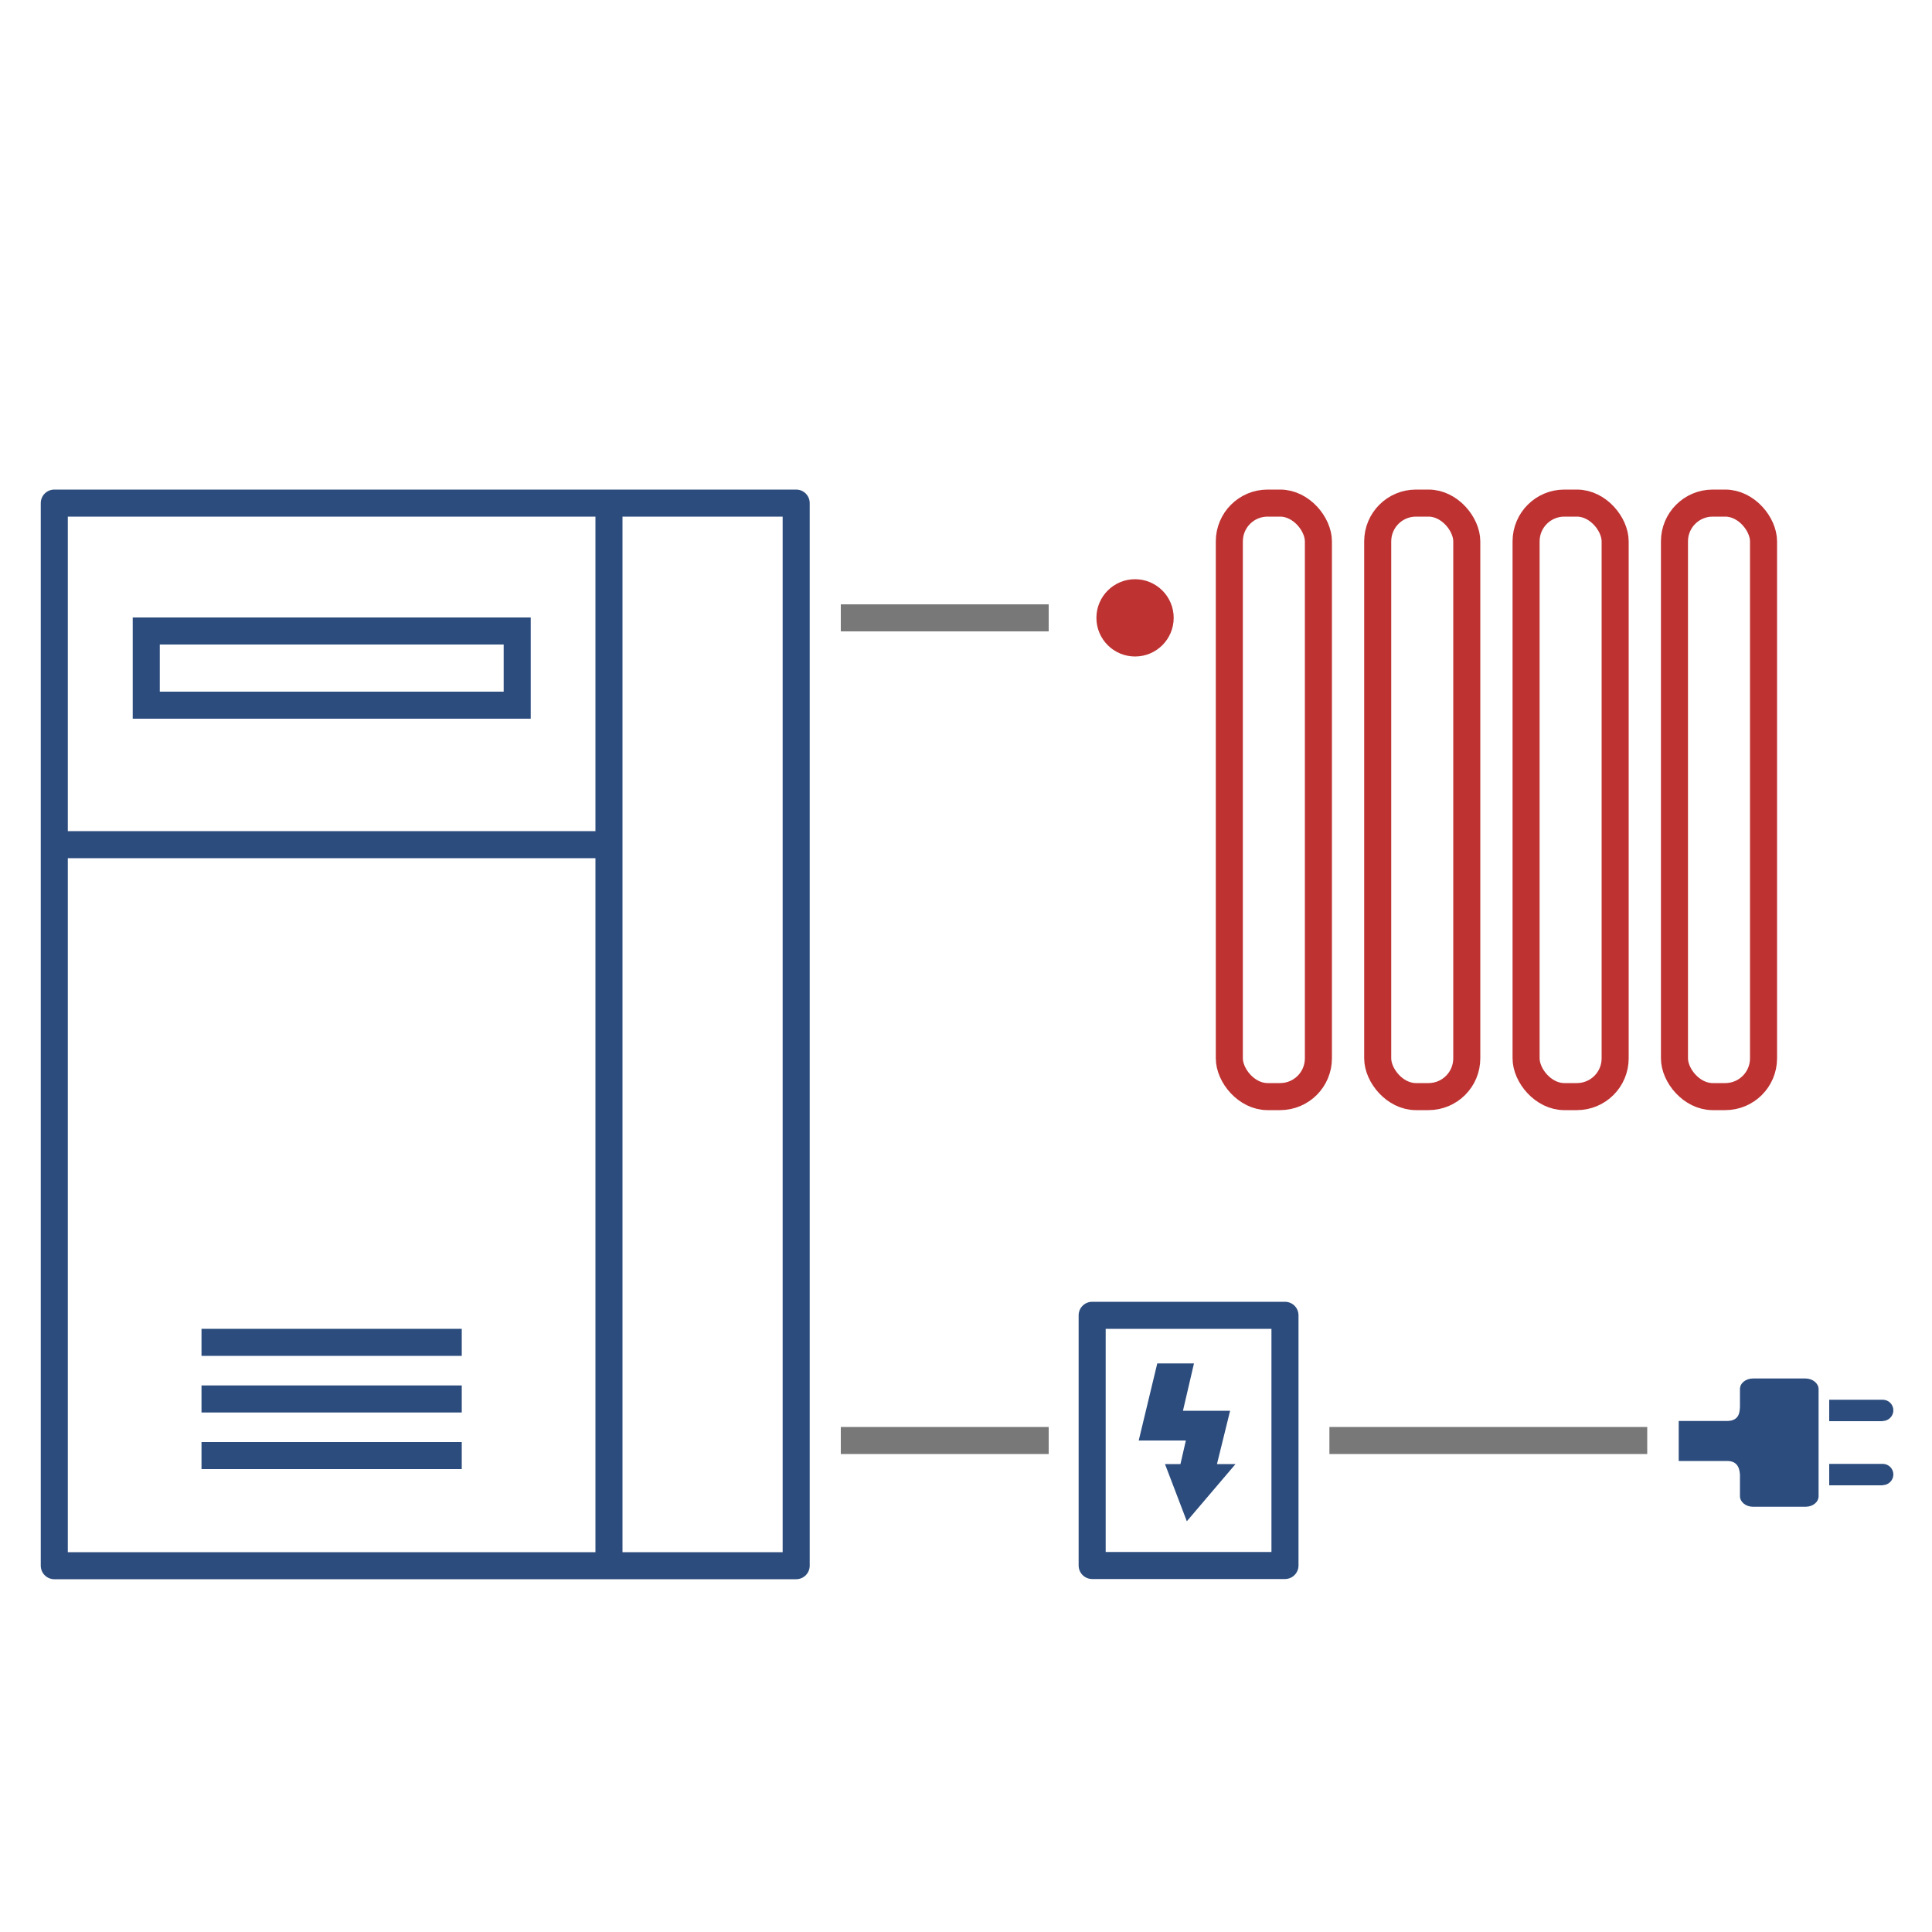 <?xml version="1.0" encoding="UTF-8"?> <svg xmlns="http://www.w3.org/2000/svg" id="Ebene_1" viewBox="0 0 100 100"><rect x="56.53" y="68.09" width="9.98" height="12.95" transform="translate(123.04 149.12) rotate(-180)" style="fill:none; stroke:#2c4c7d; stroke-linecap:round; stroke-linejoin:round; stroke-width:1.4px;"></rect><polygon points="61.23 73.02 63.67 73.02 62.99 75.78 63.95 75.78 61.43 78.74 60.3 75.78 61.1 75.78 61.38 74.56 58.94 74.56 59.9 70.57 61.8 70.57 61.23 73.02" style="fill:#2c4c7d;"></polygon><line x1="43.52" y1="74.56" x2="54.28" y2="74.56" style="fill:none; stroke:#787878; stroke-miterlimit:10; stroke-width:1.4px;"></line><line x1="68.81" y1="74.56" x2="85.26" y2="74.56" style="fill:none; stroke:#787878; stroke-miterlimit:10; stroke-width:1.4px;"></line><path d="M97.45,76.87c.3,0,.55-.25.55-.55,0-.31-.25-.55-.55-.55h0s-2.77,0-2.77,0v1.11s2.77,0,2.77,0h0Z" style="fill:#2c4c7d;"></path><path d="M97.45,73.55c.3,0,.55-.25.55-.55,0-.31-.25-.55-.55-.55h0s-2.77,0-2.77,0v1.11s2.77,0,2.77,0h0Z" style="fill:#2c4c7d;"></path><path d="M86.89,73.55s.02,0,.04,0h2.45c.68,0,.66-.51.68-.72v-.93c0-.31.3-.55.68-.55h2.71c.37,0,.68.25.68.55v5.54c0,.31-.3.55-.68.55h-2.71c-.38,0-.68-.25-.68-.55v-1.11c-.02-.21-.05-.72-.68-.71h-2.45s-.02,0-.04,0v-2.05Z" style="fill:#2c4c7d;"></path><line x1="43.52" y1="31.98" x2="54.28" y2="31.98" style="fill:none; stroke:#787878; stroke-miterlimit:10; stroke-width:1.4px;"></line><circle cx="58.75" cy="31.98" r="2" style="fill:#be3232;"></circle><rect x="86.67" y="26.04" width="4.61" height="30.72" rx="1.98" ry="1.98" style="fill:none; stroke:#be3232; stroke-miterlimit:10; stroke-width:1.4px;"></rect><rect x="78.99" y="26.04" width="4.61" height="30.72" rx="1.98" ry="1.98" style="fill:none; stroke:#be3232; stroke-miterlimit:10; stroke-width:1.4px;"></rect><rect x="71.31" y="26.04" width="4.61" height="30.72" rx="1.98" ry="1.98" style="fill:none; stroke:#be3232; stroke-miterlimit:10; stroke-width:1.4px;"></rect><rect x="63.63" y="26.04" width="4.61" height="30.72" rx="1.98" ry="1.98" style="fill:none; stroke:#be3232; stroke-miterlimit:10; stroke-width:1.4px;"></rect><rect x="2.81" y="26.04" width="38.4" height="55" style="fill:none; stroke:#2c4c7d; stroke-linecap:round; stroke-linejoin:round; stroke-width:1.4px;"></rect><rect x="7.57" y="32.66" width="19.2" height="3.84" style="fill:none; stroke:#2c4c7d; stroke-miterlimit:10; stroke-width:1.4px;"></rect><line x1="10.43" y1="75.34" x2="23.9" y2="75.34" style="fill:none; stroke:#2c4c7d; stroke-miterlimit:10; stroke-width:1.4px;"></line><line x1="10.43" y1="72.41" x2="23.9" y2="72.41" style="fill:none; stroke:#2c4c7d; stroke-miterlimit:10; stroke-width:1.4px;"></line><line x1="10.43" y1="69.48" x2="23.9" y2="69.48" style="fill:none; stroke:#2c4c7d; stroke-miterlimit:10; stroke-width:1.4px;"></line><line x1="2.81" y1="43.72" x2="31.52" y2="43.72" style="fill:none; stroke:#2c4c7d; stroke-miterlimit:10; stroke-width:1.4px;"></line><line x1="31.52" y1="26.41" x2="31.52" y2="81.03" style="fill:none; stroke:#2c4c7d; stroke-miterlimit:10; stroke-width:1.4px;"></line></svg> 